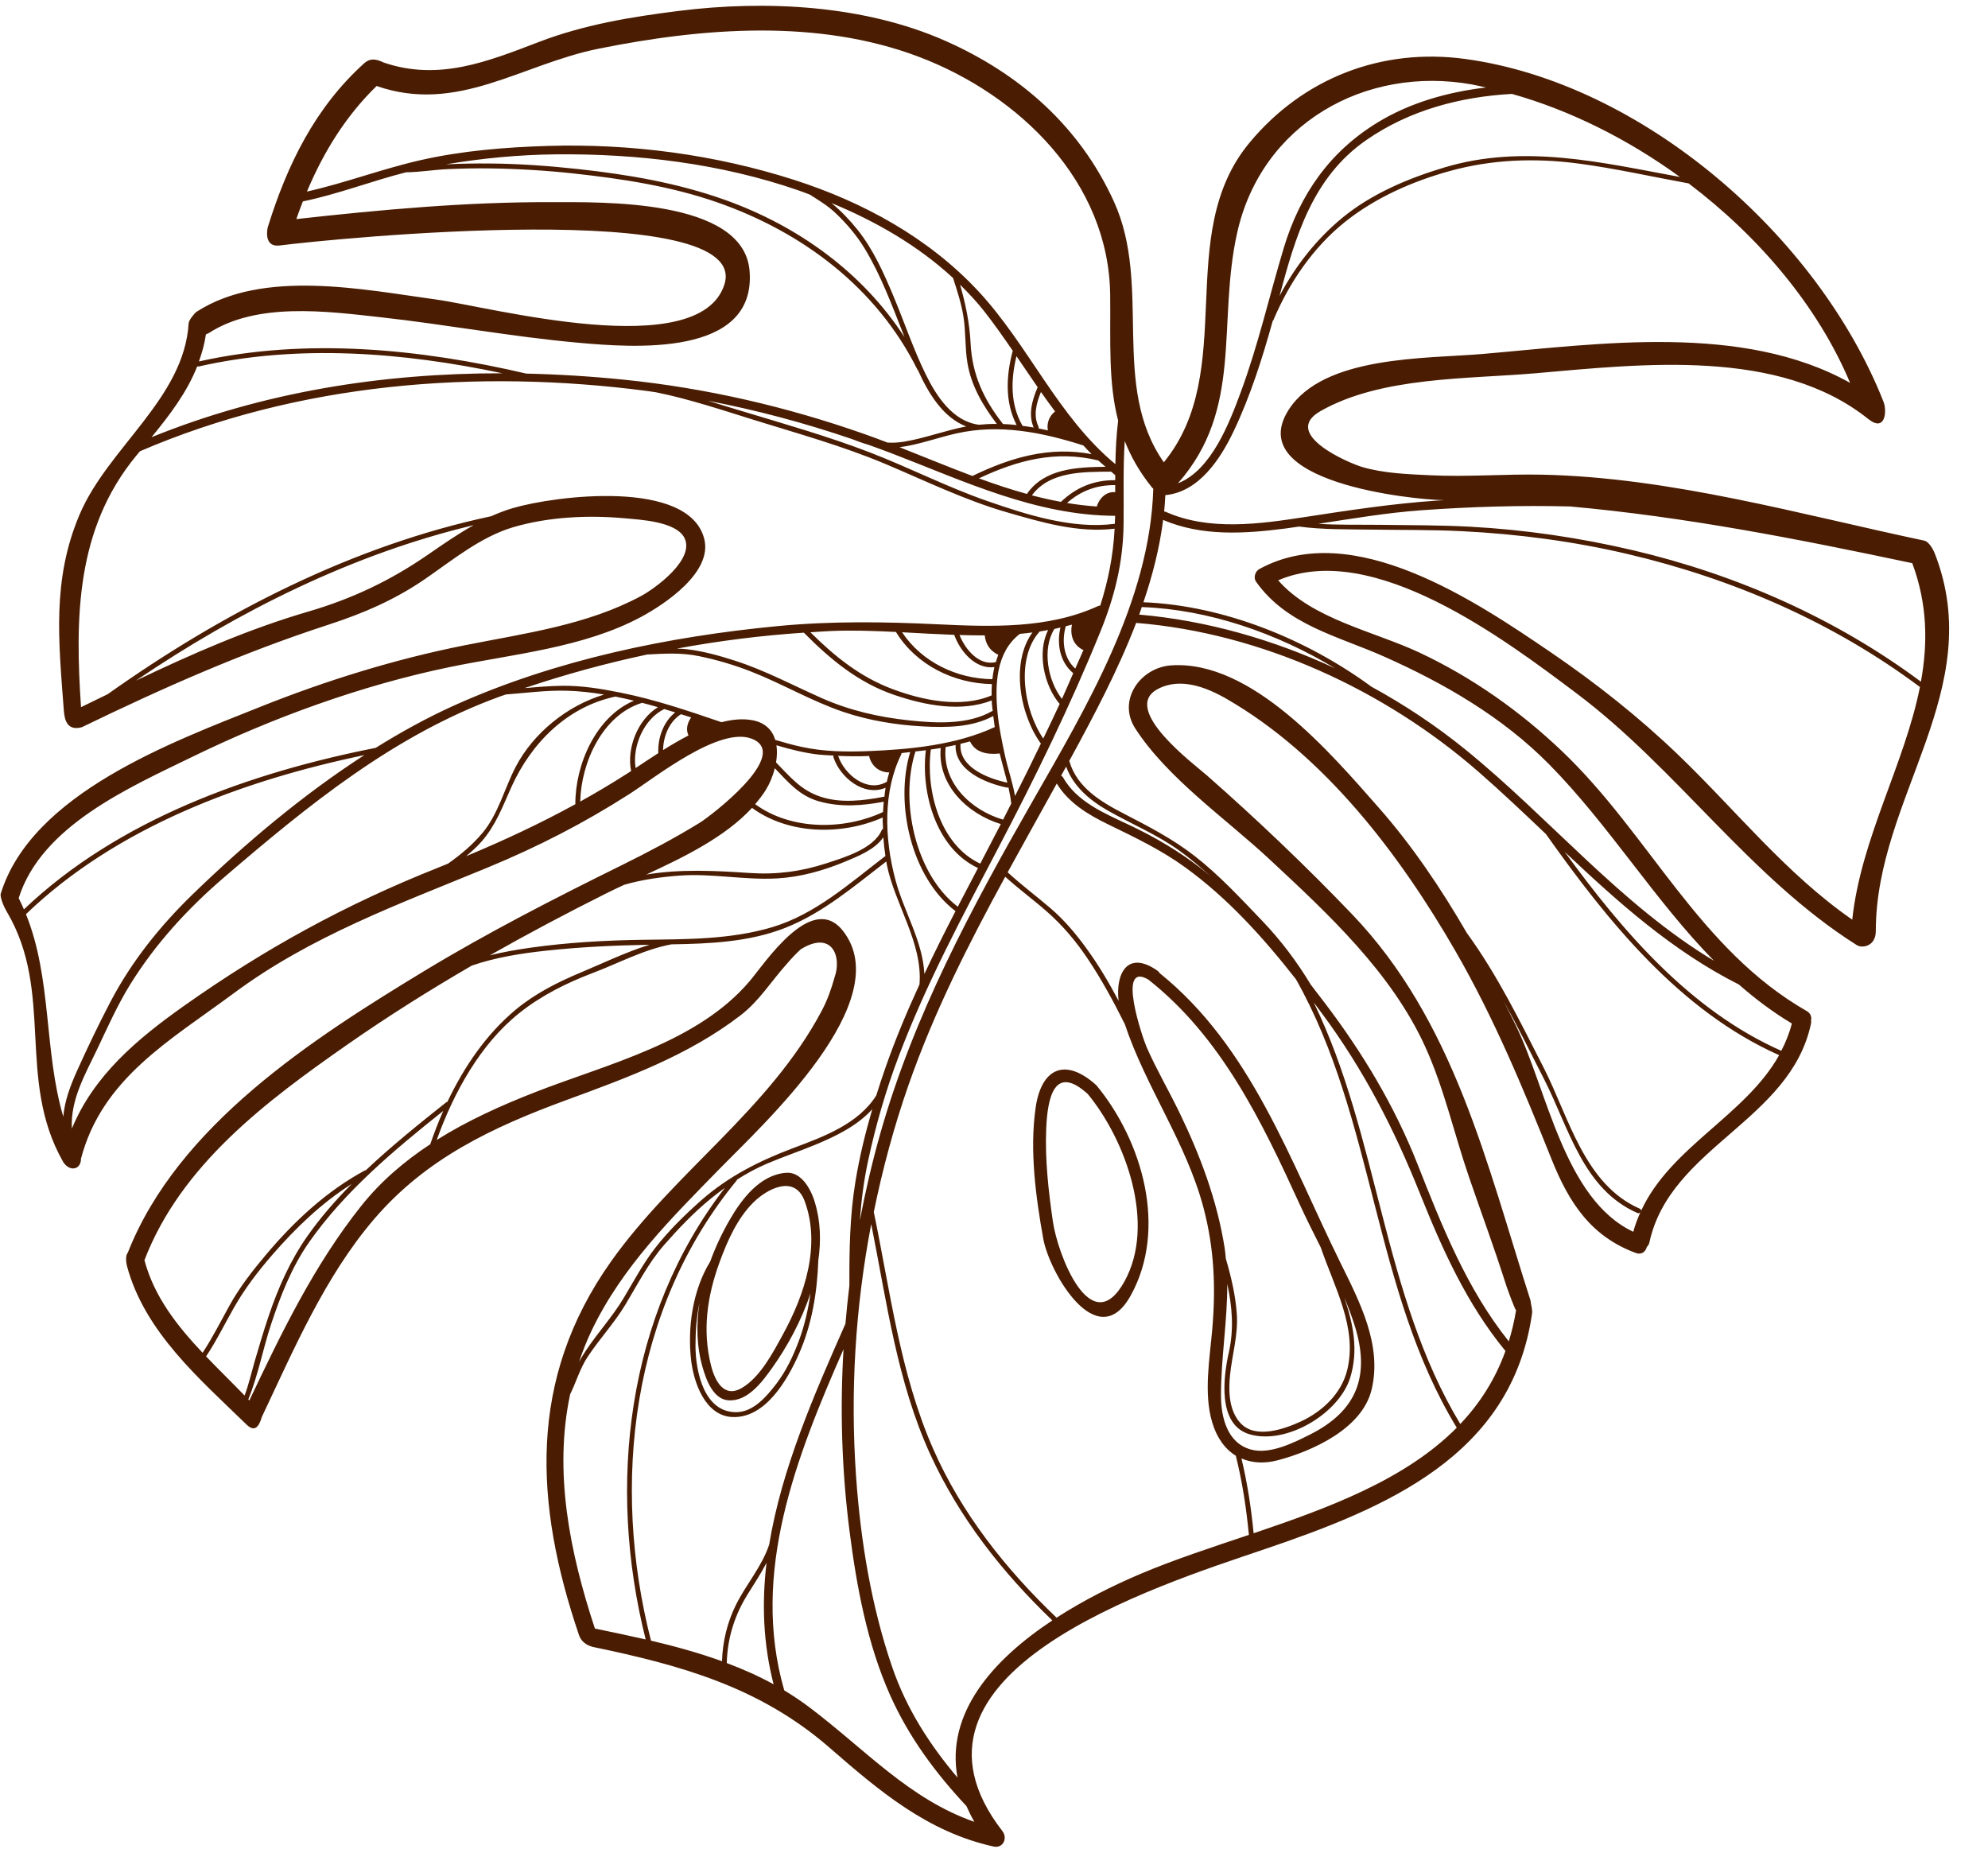 <?xml version="1.0" encoding="UTF-8" standalone="no"?><svg xmlns="http://www.w3.org/2000/svg" xmlns:xlink="http://www.w3.org/1999/xlink" fill="#000000" height="853.4" preserveAspectRatio="xMidYMid meet" version="1" viewBox="46.1 72.9 917.8 853.4" width="917.8" zoomAndPan="magnify"><g id="change1_1"><path d="M 932.93 387.59 C 893.574 358.309 847.809 338.148 800.121 326.938 C 775.422 321.137 750.203 317.426 724.855 316.047 C 711.145 315.305 697.422 315.359 683.691 315.18 C 674.297 315.055 664.387 315.332 654.727 314.707 C 670.539 312.293 686.25 309.617 702.297 308.453 C 725.148 306.809 748.066 306.113 770.91 306.695 C 824.023 311.473 875.66 321.605 928.93 332.879 C 936 351.855 936.133 369.902 932.93 387.59 Z M 901.223 497.441 C 870.652 476.27 847.547 446.969 820.848 421.32 C 802.766 403.953 782.941 388.273 762.23 374.152 C 727.676 350.602 670.598 311.941 627.492 335.594 C 625.59 336.633 624.66 339.555 625.969 341.406 C 640.141 361.473 663.773 366.5 685.117 376 C 712.891 388.352 739.852 403.977 761.348 425.793 C 789.156 454.023 809.969 488.516 837.418 516.449 C 794.059 490.375 761.625 450.512 722.461 418.777 C 709.164 408 694.629 398.297 679.25 389.898 C 649.312 367.918 610.988 352.398 573.984 350.91 C 578.211 338.48 581.453 325.805 583.086 312.914 C 601.016 320.594 620.77 319.301 639.719 316.852 C 641.77 316.586 643.805 316.27 645.848 315.977 C 656.82 317.453 668.398 317.215 679.312 317.387 C 693.238 317.594 707.18 317.426 721.098 318.117 C 746.859 319.402 772.547 322.789 797.668 328.691 C 846.164 340.09 892.512 360.148 932.477 390.051 C 925.391 425.691 905.246 459.949 901.223 497.441 Z M 848.758 527.32 C 848.793 527.336 848.82 527.336 848.859 527.348 C 856.395 533.973 864.473 540.062 873.344 545.383 C 872.195 549.914 870.488 554.059 868.469 557.98 C 826.531 539.422 795.238 502.953 768.488 466.152 C 793.082 489.387 818.227 511.914 848.758 527.32 Z M 803.715 631.906 C 803.781 631.52 803.699 631.121 803.211 630.902 C 777.48 619.66 770.48 588.715 758.777 565.809 C 748.023 544.734 737.371 522.902 723.332 503.652 C 711.434 483.129 698.113 463.332 682.711 445.84 C 660.617 420.754 624.004 377.535 586.812 380.055 C 572.523 381.023 561.82 396.176 570.199 409.152 C 585.09 432.211 612.035 450.785 631.992 469.383 C 659.164 494.684 688.488 521.781 704.109 556.164 C 712.875 575.457 717.457 596.395 724.336 616.402 C 731.137 636.176 735.203 646.691 741.586 666.605 C 741.883 667.531 745.406 677.305 746.031 677.781 C 745.199 682.82 744.059 687.578 742.66 692.105 C 723.262 667.887 711.84 638.965 700.535 610.324 C 689.941 583.473 675.23 558.938 657.789 535.988 C 655.613 533.137 653.438 530.281 651.238 527.438 C 644.832 516.801 637.348 506.863 628.734 497.883 C 618.812 487.543 609.008 476.895 597.664 468.07 C 587.484 460.148 576.449 454.453 565.062 448.566 C 554.461 443.094 543.344 436.512 539.805 424.34 C 539.785 424.273 539.734 424.273 539.711 424.219 C 539.898 423.871 540.098 423.52 540.289 423.168 C 551.113 403.289 562.258 382.289 570.633 360.449 C 628.434 365.098 685.441 391.438 728.793 429.285 C 739.363 438.516 749.59 448.219 759.809 457.93 C 788.359 498.191 821.543 539.543 867.473 559.996 C 851.898 587.852 817.301 602.312 803.715 631.906 Z M 800.145 641.531 C 768.156 626.449 760.387 575.93 745.98 546.43 C 744.137 542.645 742.234 538.84 740.305 535.035 C 746.922 547.059 753.012 559.387 759.125 571.422 C 770.477 593.746 776.953 621.895 802.07 632.867 C 802.617 633.105 803.098 632.867 803.418 632.512 C 802.145 635.387 800.992 638.348 800.145 641.531 Z M 720.273 730.258 C 684.227 670.582 682.77 597.609 652.59 535.629 C 653.84 537.301 655.109 538.961 656.348 540.637 C 675.598 566.621 689.578 593.73 701.582 623.691 C 711.918 649.531 723.312 674.938 741.129 696.559 C 736.352 709.805 729.188 720.867 720.273 730.258 Z M 624.863 780.699 C 623.73 769.074 621.973 757.52 619.238 746.16 C 624.02 748.238 629.68 748.676 636.105 746.977 C 652.191 742.707 674.875 732.395 679.277 714.574 C 684.395 693.871 673.727 673.672 664.812 655.574 C 641.562 608.383 623.715 556.133 581.43 522.082 C 581.223 521.695 580.949 521.336 580.52 521.031 C 566.484 511.203 561.059 522.57 562.527 534.918 C 558.145 526.648 553.391 518.594 547.91 511.023 C 542.93 504.141 537.543 497.688 531.074 492.152 C 524.535 486.555 517.629 481.41 511.301 475.574 C 518.77 461.926 526.406 448.332 533.988 434.602 C 539.445 443.609 548.633 449.066 557.941 453.578 C 570.121 459.492 582.18 465.254 593.195 473.238 C 612.957 487.539 629.371 505.781 644.402 524.957 C 680.863 589.48 679.91 668.332 718.637 731.969 C 694.867 755.938 659.645 768.938 624.863 780.699 Z M 668.074 705.328 C 665.398 716.25 656.562 724.539 646.562 729.137 C 638.938 732.645 625.738 737.281 618.844 729.898 C 613.418 724.098 613.203 715.094 613.977 707.617 C 614.965 698.078 617.785 689.102 617.09 679.371 C 616.465 670.668 614.473 662.258 612.035 653.941 C 611.867 652.32 611.754 650.691 611.496 649.078 C 608.035 627.066 600.211 606.262 590.52 586.293 C 585.645 576.25 579.977 566.555 575.484 556.34 C 573.703 552.297 561.363 516.363 576.242 525.094 C 609.961 551.664 628.66 590.637 646.121 628.84 C 649.156 635.48 652.527 642.125 655.879 648.812 C 662.125 667.133 672.848 685.805 668.074 705.328 Z M 622.973 735.004 C 640.008 740.027 664.371 725.426 669.473 708.789 C 673.363 696.098 670.797 683.895 666.719 671.895 C 668.484 676.129 670.121 680.391 671.477 684.703 C 678.758 707.766 672.848 724.121 650.789 735.18 C 643.297 738.934 632.402 744.426 623.66 742.059 C 612.707 739.102 609.809 727.289 609.797 717.148 C 609.773 700.086 612.766 682.746 612.695 665.59 C 614.949 675.965 615.824 686.516 613.43 697.125 C 610.879 708.457 607.992 730.574 622.973 735.004 Z M 572.445 799.531 C 559.758 804.918 546.285 811.672 533.883 819.676 C 510.379 797.23 489.949 771.496 476.832 741.566 C 461.66 706.949 457.137 669.137 449.504 632.406 C 453.57 612.527 458.848 592.867 465.59 573.621 C 477.441 539.777 493.316 508.539 510.176 477.633 C 516.387 483.273 523.176 488.211 529.469 493.754 C 536.684 500.102 542.793 507.332 548.145 515.316 C 554.652 525.004 560.188 535.242 565.391 545.664 C 575.121 574.883 593.785 600.379 601.742 630.52 C 606.672 649.188 607.414 667.105 605.789 686.234 C 604.621 700 601.699 715.953 605.734 729.504 C 607.828 736.555 611.598 741.809 616.633 744.902 C 619.637 756.898 621.496 769.129 622.672 781.438 C 605.246 787.309 588.004 792.93 572.445 799.531 Z M 488.137 893.473 C 475.332 878.355 464.641 861.785 458.074 842.691 C 448.344 814.422 443.418 784.219 441.32 754.453 C 438.582 715.391 440.988 676.258 448.32 637.98 C 455.492 673.871 460.246 710.797 475.594 744.312 C 488.996 773.586 508.797 798.781 531.926 820.938 C 504.324 839.199 482.688 863.773 488.137 893.473 Z M 495.926 913.91 C 465.75 903.406 445.223 880.168 419.609 860.914 C 415.895 858.125 412.07 855.574 408.164 853.23 C 392.52 799.008 413.703 745.48 435.531 695.734 C 433.848 723.656 434.719 751.758 438.32 779.867 C 441.598 805.402 446.5 831.859 457.066 855.508 C 465.723 874.863 477.98 891.348 492.281 906.648 C 493.34 909.039 494.512 911.457 495.926 913.91 Z M 381.633 840.609 C 381.898 829.121 385.262 818.461 391.348 808.742 C 394.324 803.969 397.426 799.289 399.988 794.332 C 397.777 812.852 398.395 831.586 403.25 850.418 C 396.281 846.602 389.043 843.395 381.633 840.609 Z M 346.641 830.273 C 328.078 757.805 337.602 676.809 386.234 617.809 C 386.332 617.699 386.297 617.57 386.344 617.449 C 390.738 614.652 395.32 612.156 400.137 610.098 C 407.504 606.941 415.121 604.414 422.523 601.34 C 432.051 597.387 441.879 592.609 448.801 584.945 C 445.625 595.836 442.918 606.863 441.074 618.059 C 438.398 634.219 438.184 650.023 438.242 666.305 C 437.512 672.188 436.926 678.086 436.418 683.984 C 436.41 684 436.395 684.012 436.391 684.027 C 422.004 716.598 406.961 750.859 401.199 785.965 C 397.805 796.109 390.688 804.117 385.945 813.582 C 381.848 821.758 379.738 830.656 379.414 839.777 C 368.766 835.914 357.766 832.895 346.641 830.273 Z M 320.75 824.691 C 309.086 789.387 301.695 752.426 309.309 716.555 C 312.109 710.898 313.863 704.637 317.355 699.32 C 322.82 691.008 329.676 683.723 334.816 675.184 C 340.504 665.758 345.441 655.895 352.742 647.566 C 359.383 639.996 366.383 632.648 374.199 626.273 C 376.336 624.527 378.527 622.859 380.766 621.246 C 335.305 680.086 326.309 758.715 344.188 829.715 C 336.398 827.926 328.559 826.297 320.75 824.691 Z M 319.207 687.191 C 333.352 657.605 356.113 635.18 378.742 612.027 C 398.562 591.742 460.777 534.789 435.191 502.523 C 420.824 484.402 399.215 517.566 392.152 525.875 C 368.07 554.219 326.723 563.996 293.48 576.961 C 277.551 583.168 261.969 590.184 247.719 599.145 C 255.559 577.297 267.75 555.059 285.703 540.672 C 295.891 532.512 307.594 526.684 319.75 522.066 C 331.777 517.508 343.316 511.215 356.059 508.836 C 373.742 508.562 392.066 507.762 408.629 501.227 C 426.129 494.324 440.508 481.898 455.277 470.578 C 455.359 471.043 455.41 471.531 455.504 471.992 C 459.191 490.332 472.188 508.234 470.594 527.359 C 464.84 539.859 459.508 552.551 454.965 565.547 C 453.461 569.859 452.02 574.203 450.652 578.566 C 442.422 591.785 426.145 597.688 412.207 602.93 C 396.582 608.816 382.328 615.965 369.703 627.125 C 362.195 633.77 354.812 641.008 348.637 648.926 C 342.918 656.258 338.664 664.418 333.883 672.355 C 328.699 680.957 321.906 688.277 316.41 696.633 C 315.359 698.23 314.375 699.867 313.441 701.531 C 315.074 696.727 316.941 691.941 319.207 687.191 Z M 212.816 629.648 C 191.113 656.938 176.074 688.078 161.219 719.406 C 161.055 719.234 160.895 719.066 160.73 718.895 C 165.25 707.895 167.477 695.617 171.211 684.336 C 175.59 671.105 180.77 657.828 188.805 646.34 C 205.352 622.707 228.281 603.637 250.73 585.734 C 248.477 590.812 246.531 595.965 244.73 601.117 C 232.871 608.922 221.984 618.129 212.816 629.648 Z M 159.027 717.133 C 153.223 711.121 147.109 705.188 141.238 699.059 C 146 691.906 149.77 684.207 154.004 676.73 C 159.012 667.879 165.105 659.914 171.762 652.238 C 182.598 639.746 194.566 628.262 208.504 619.414 C 200.98 627.016 193.957 635.039 187.895 643.695 C 180.09 654.855 174.551 667.355 170.203 680.219 C 167.832 687.219 165.719 694.305 163.656 701.402 C 162.164 706.57 160.93 712.039 159.027 717.133 Z M 112.789 654.633 C 129.645 610.703 169.004 581.262 206.352 555.188 C 225.023 542.156 244.273 530.047 263.945 518.629 C 274.973 514.84 286.797 512.996 298.203 511.762 C 314.109 510.035 330.02 509.312 346.008 509.016 C 335.109 512.363 324.473 517.559 314.18 521.859 C 303.5 526.316 293.039 531.617 284.102 539.066 C 270.59 550.328 260.324 565.414 252.629 581.586 C 252.457 581.621 252.293 581.605 252.141 581.727 C 239.648 591.648 226.82 601.957 214.949 613.156 C 214.816 613.18 214.707 613.121 214.578 613.191 C 196.809 622.773 181.848 636.73 168.91 652.102 C 162.66 659.531 156.758 667.062 152.043 675.582 C 147.988 682.898 144.234 690.398 139.629 697.387 C 127.797 684.852 117.234 671.387 112.789 654.633 Z M 325.812 485.395 C 328.488 484.055 331.332 482.715 334.262 481.348 C 342.605 478.93 351.43 477.715 359.836 477.105 C 374.918 476.012 389.824 479.246 404.867 478.398 C 415.68 477.789 426.238 474.816 436.219 470.672 C 442.105 468.223 450.07 465.109 453.898 459.426 C 454.105 462.332 454.449 465.199 454.867 468.047 C 438.637 480.441 422.57 494.969 402.598 500.91 C 383.324 506.637 363.195 506.465 343.273 506.73 C 325.863 506.973 308.316 507.949 291.055 510.383 C 284.797 511.266 278.461 512.363 272.258 513.895 C 289.836 503.926 307.715 494.453 325.812 485.395 Z M 393.285 445.84 C 410.234 458.246 434.77 458.598 453.609 450.289 C 453.566 452.039 453.727 453.777 453.777 455.523 C 453.539 455.594 453.32 455.758 453.188 456.07 C 449.504 464.711 435.832 468.723 427.758 471.383 C 416.07 475.215 404.586 476.734 392.258 475.902 C 376.629 474.852 360.156 473.977 344.453 476.629 C 361.926 468.551 380.957 459.238 393.285 445.84 Z M 399.637 437.582 C 401.398 434.754 402.887 431.223 403.812 427.547 C 409.977 433.938 415.117 440.27 424.262 442.844 C 434.145 445.633 444.133 444.863 454.094 443.008 C 453.922 444.578 453.867 446.168 453.777 447.746 C 435.723 456.215 411.25 456.227 394.738 444.125 C 396.527 442.039 398.199 439.875 399.637 437.582 Z M 393.449 405.371 C 388.973 404.539 384.152 405.008 379.219 406.293 C 363.855 401.051 348.438 395.805 332.52 392.629 C 323.68 390.859 314.598 389.34 305.555 389.477 C 299.781 389.566 294.023 390.051 288.277 390.543 C 306.82 384.301 325.734 379.121 344.898 375.043 C 352.926 374.621 360.57 374.094 368.824 375.801 C 376.938 377.477 384.984 379.836 392.711 382.855 C 407.195 388.508 420.707 396.551 435.457 401.543 C 447.27 405.539 459.938 407.598 472.387 408.246 C 483.133 408.805 494.965 408.711 504.656 403.43 C 504.855 405.152 505.113 406.871 505.359 408.598 C 505.305 408.613 505.258 408.574 505.191 408.605 C 487.488 416.812 466.391 418.859 447.078 419.633 C 436.859 420.043 426.434 419.895 416.398 417.73 C 412.23 416.832 408.109 415.691 404.02 414.461 C 402.66 409.992 399.441 406.484 393.449 405.371 Z M 363.961 412.402 C 359.938 414.48 355.992 416.805 352.23 419.16 C 352.332 412.785 355.02 406.09 360.48 402.602 C 362.059 403.102 363.629 403.574 365.199 404.082 C 363.422 406.559 362.621 409.637 363.961 412.402 Z M 339.547 427.461 C 337.91 417.273 343.457 404.742 352.75 400.227 C 354.438 400.738 356.137 401.238 357.816 401.766 C 352.324 406.16 349.711 413.621 350.02 420.566 C 346.262 422.98 342.734 425.348 339.547 427.461 Z M 335.832 429.895 C 328.578 434.535 321.312 438.852 313.984 442.926 C 314.367 424.801 324.301 403.031 342.391 397.395 C 342.434 397.375 342.438 397.34 342.477 397.324 C 344.941 397.977 347.414 398.629 349.855 399.352 C 340.527 405.094 335.312 418.27 337.465 428.824 C 336.914 429.184 336.352 429.559 335.832 429.895 Z M 261.293 468.156 C 263.789 466.066 266.195 463.879 268.352 461.461 C 274.938 453.996 278.137 445.258 282.152 436.301 C 291.238 416.07 307.828 399.188 330.219 394.465 C 333.086 395.043 335.938 395.664 338.77 396.355 C 321.211 403.809 311.645 425.801 311.719 444.148 C 295.41 453.098 278.762 460.859 261.293 468.156 Z M 248.113 473.539 C 205.742 490.383 168.508 510.773 131.285 537.07 C 109.113 552.727 89.418 569.438 79.277 593.898 C 78.574 580.547 85.379 568.945 91.027 557.109 C 95.816 547.062 100.285 536.934 106.152 527.449 C 117.852 508.562 132.762 492.316 149.602 477.875 C 188.684 444.371 228.105 412.148 277.078 394.367 C 277.93 394.059 278.805 393.789 279.664 393.488 C 288.973 392.773 298.297 391.516 307.637 391.754 C 313.457 391.906 319.254 392.566 325.004 393.531 C 307.988 398.594 292.32 411.32 284.211 426.84 C 279.035 436.73 276.18 448.578 268.973 457.254 C 264.336 462.832 258.824 467.434 252.945 471.57 C 251.332 472.227 249.742 472.891 248.113 473.539 Z M 75.316 588.375 C 66.34 558.027 70.117 524.676 58.082 494.914 C 99.949 454.684 157.98 433.227 214.32 421.473 C 185.715 439.938 159.051 462.504 135.27 485.523 C 120.07 500.238 106.812 516.734 96.992 535.547 C 91.598 545.879 86.477 556.535 81.691 567.164 C 78.559 574.129 75.957 581.035 75.316 588.375 Z M 54.73 487.504 C 65.168 454.164 105.848 436.426 134.867 422.285 C 171.941 404.219 212.785 389.352 253.27 380.934 C 282.574 374.84 315.484 372.039 342.23 357.598 C 353.027 351.77 375.117 337.133 371.238 321.711 C 364.215 293.82 302.246 301.75 282.895 307.449 C 279.449 308.461 276.129 309.742 272.891 311.199 C 208.98 324.785 148.941 355.66 95.805 393.367 C 91.707 395.352 87.613 397.352 83.504 399.348 C 80.746 358.125 81.129 317.055 108.965 283.312 C 109.547 282.613 110.125 281.918 110.707 281.215 C 183.902 249.672 266.152 243.129 344.695 253.367 C 346.09 253.551 347.473 253.785 348.863 253.973 C 364.293 257.078 379.586 262.223 394.289 266.789 C 414.512 273.066 435.129 278.785 454.672 287.004 C 473.227 294.816 491.332 303.703 510.727 309.324 C 526.855 313.992 543.738 319.016 560.684 316.961 C 560.023 329.523 557.703 341.004 554.043 352.484 C 553.723 352.469 553.398 352.508 553.062 352.664 C 530.035 363.266 503.602 362.262 478.848 361.086 C 454.176 359.91 429.922 359.559 405.285 361.91 C 354.605 366.75 302.578 377.516 255.945 398.484 C 243.504 404.082 231.367 410.77 219.52 418.137 C 161.312 429.637 100.676 451.234 57.137 492.703 C 56.379 490.961 55.605 489.219 54.73 487.504 Z M 243.801 328.867 C 226.426 340.879 208.758 349.281 188.426 355.227 C 160.625 363.355 134.66 374.797 108.816 387.109 C 156.332 354.941 208.984 328.613 264.762 315.332 C 257.516 319.383 250.625 324.152 243.801 328.867 Z M 137.16 242.004 C 137.348 242.062 137.516 242.156 137.742 242.105 C 183.496 231.676 232.188 235.496 278.039 245.223 C 222.703 245.129 167.656 253.809 116.051 274.73 C 124.527 264.414 132.406 254.012 137.16 242.004 Z M 141.172 227.215 C 141.664 227.066 142.16 226.863 142.672 226.543 C 164.789 212.375 196.539 216.543 221.316 219.289 C 251.969 222.676 282.375 228.363 313.09 231.117 C 337.734 233.332 395.461 238.039 392.152 197.883 C 389.383 164.273 322.617 166.297 300.895 166.219 C 261.395 166.082 222.133 169.68 182.914 174.031 C 183.859 171.285 184.863 168.566 185.918 165.875 C 202.109 162.547 217.574 156.484 233.559 152.438 C 239.965 152.371 246.473 151.246 252.891 150.973 C 259.312 150.695 265.746 150.551 272.168 150.641 C 285.105 150.816 298.039 151.582 310.891 152.977 C 333.32 155.418 355.867 158.863 377.242 166.316 C 416.68 180.07 450.879 205.75 469.715 243.652 C 469.758 243.738 469.844 243.73 469.891 243.801 C 474.898 254.871 481.637 265.703 492.191 269.762 C 482.551 271.582 473.316 275.137 463.641 276.766 C 460.898 277.23 458.32 277.344 455.836 277.203 C 452.223 275.82 448.602 274.469 444.973 273.195 C 409.145 260.602 371.992 252.039 334.207 248.18 C 319.199 246.648 304.133 245.699 289.074 245.363 C 240.082 233.934 187.352 228.68 137.941 239.758 C 139.367 235.762 140.543 231.633 141.172 227.215 Z M 219.969 112.602 C 257.445 125.617 286.688 102.547 322.695 95.328 C 370.645 85.711 423.773 81.43 470.531 99.211 C 516.629 116.75 558.094 156.766 558.641 209.191 C 558.867 230.344 557.676 249.164 562.312 267.078 C 561.496 273.77 561.156 280.461 561.035 287.168 C 534.246 264.949 520.969 232.113 497.473 207 C 474.574 182.531 444.465 166.121 412.758 155.949 C 376.184 144.223 337.266 139.09 298.875 140.266 C 279.414 140.859 259.602 142.473 240.566 146.762 C 222.742 150.773 205.625 157.332 187.809 161.332 C 195.422 143.199 205.66 126.512 219.969 112.602 Z M 560.91 311.016 C 560.91 311.156 560.91 311.305 560.91 311.453 C 560.895 312.551 560.816 313.613 560.777 314.703 C 541.301 317.281 520.078 310.504 501.875 304.18 C 483.41 297.77 466.016 288.82 447.805 281.793 C 428.539 274.355 408.406 268.664 388.641 262.68 C 383.438 261.105 378.172 259.477 372.859 257.895 C 395.41 262.207 417.574 268.137 439.32 275.547 C 441.863 276.535 444.398 277.473 446.973 278.207 C 450.535 279.488 454.105 280.773 457.645 282.133 C 491.18 295.004 524.266 310.867 560.91 311.016 Z M 520.188 300.922 C 512.727 298.855 505.359 296.402 498.047 293.723 C 515.855 285.34 533.469 280.684 553.121 285.449 C 554.215 286.465 555.383 287.414 556.516 288.395 C 543.203 288.523 528.234 289.215 520.188 300.922 Z M 560.953 296.836 C 560.953 297.93 560.953 299.02 560.953 300.113 C 556.875 299.68 553.598 302.875 552.438 306.715 C 547.809 306.391 543.23 305.848 538.699 305.094 C 545.078 299.492 552.301 296.77 560.953 296.836 Z M 535.898 304.574 C 531.395 303.734 526.926 302.738 522.496 301.562 C 530.703 290.418 546.238 290.715 559.102 290.633 C 559.648 291.078 560.129 291.578 560.688 292.016 C 560.777 292.082 560.879 292.102 560.973 292.156 C 560.965 292.957 560.965 293.766 560.965 294.562 C 551.18 294.488 542.98 297.836 535.898 304.574 Z M 546.258 278.539 C 547.516 279.895 548.762 281.242 550.074 282.547 C 530.617 278.887 512.91 283.961 495.039 292.625 C 483.77 288.41 472.617 283.754 461.422 279.359 C 470.34 278.176 478.859 274.965 487.613 272.988 C 507.449 268.5 527.23 272.449 546.258 278.539 Z M 515.449 269.109 C 513.328 268.875 511.215 268.73 509.086 268.637 C 509.062 268.59 509.086 268.535 509.043 268.488 C 500.234 257.223 494.934 245.891 494.199 231.441 C 493.719 221.93 491.891 213.223 489.332 204.312 C 493.34 208.258 497.188 212.367 500.676 216.832 C 505.223 222.652 509.473 228.711 513.656 234.824 C 510.609 246.23 509.938 258.461 515.449 269.109 Z M 523.312 270.25 C 521.605 269.941 519.902 269.727 518.195 269.496 C 512.43 259.598 512.754 248.141 515.371 237.324 C 518.621 242.105 521.867 246.895 525.152 251.645 C 522.641 257.582 520.691 264.113 523.312 270.25 Z M 529.879 271.582 C 528.445 271.254 527.012 270.945 525.57 270.66 C 525.66 270.395 525.672 270.098 525.52 269.785 C 523.039 264.676 524.598 258.961 526.672 253.848 C 528.801 256.887 530.977 259.879 533.195 262.84 C 530.555 264.859 529.203 268.258 529.879 271.582 Z M 463.688 228.531 C 444.352 198.711 414.613 177.27 380.965 165.23 C 359.055 157.395 336.105 153.453 313.035 150.945 C 299.465 149.469 285.828 148.48 272.168 148.375 C 265.426 148.324 258.676 148.422 251.934 148.766 C 268.66 145.957 285.598 144.332 302.562 144.156 C 340.383 143.77 378.773 148.359 414.645 160.758 C 416.422 161.367 418.191 162.082 419.969 162.73 C 424.121 165.383 428.301 167.859 431.996 171.395 C 437.09 176.273 441.688 181.648 445.34 187.691 C 452.801 200.02 457.816 213.641 463.086 227.004 C 463.285 227.492 463.484 228.02 463.688 228.531 Z M 458.605 209.672 C 454.109 198.965 449.297 188.078 441.984 178.949 C 438.395 174.461 434.418 170.297 429.988 166.633 C 450.395 175.066 469.938 186.281 486.105 201.246 C 487.992 207.086 489.918 212.98 490.887 219.031 C 492.012 226.07 491.562 233.242 492.703 240.27 C 494.434 250.941 499.852 260.105 506.297 268.586 C 503.527 268.559 500.77 268.711 498.012 268.973 C 485.926 267.41 478.367 255.699 473.426 245.609 C 467.73 233.969 463.609 221.613 458.605 209.672 Z M 552.379 357.191 C 552.422 357.172 552.465 357.152 552.508 357.137 C 552.488 357.215 552.453 357.285 552.43 357.359 C 552.41 357.309 552.402 357.242 552.379 357.191 Z M 511.02 436.484 C 511.27 436.535 511.465 436.43 511.664 436.352 C 512.23 438.824 512.68 441.324 512.961 443.855 C 511.707 446.332 510.473 448.812 509.199 451.273 C 494.355 446.926 480.961 434.23 482.688 417.746 C 484.227 417.445 485.754 417.172 487.273 416.816 C 486.781 428.652 501.383 434.535 511.02 436.484 Z M 507.625 420.73 C 508.703 425.23 510.047 429.699 511.168 434.199 C 502.363 432.348 488.652 427.152 489.543 416.258 C 491 415.887 492.48 415.586 493.93 415.156 C 496.449 420.516 502.25 421.328 507.625 420.73 Z M 526.645 416.16 C 522.746 424.27 518.762 432.328 514.711 440.359 C 513.555 433.918 511.379 427.723 509.98 421.285 C 508.609 414.934 507.285 408.527 506.648 402.055 C 505.395 389.203 505.844 374.023 516.934 365.516 C 518.883 365.344 520.816 365.105 522.75 364.863 C 512.598 378.746 516.918 402.828 526.645 416.16 Z M 535.312 397.859 C 532.852 403.215 530.289 408.52 527.742 413.836 C 518.66 400.539 514.992 376.684 526.09 364.422 C 527.402 364.227 528.707 363.98 530.004 363.746 C 524.754 374.059 528.105 389.41 535.312 397.859 Z M 545.938 372.836 C 546.066 372.898 546.188 372.883 546.316 372.898 C 545.086 375.797 543.777 378.652 542.52 381.527 C 537.121 376.734 536.199 368.711 538.148 361.98 C 539.094 361.738 540.027 361.516 540.965 361.254 C 540.098 365.945 541.387 370.488 545.938 372.836 Z M 541.582 383.668 C 539.84 387.621 538.156 391.605 536.367 395.531 C 529.812 387.156 527.105 372.387 532.887 363.242 C 533.82 363.047 534.746 362.785 535.68 362.57 C 533.863 370.152 535.445 378.59 541.582 383.668 Z M 489.074 366.039 C 492.965 366.16 496.852 366.23 500.727 366.211 C 501.156 370.305 503.09 373.258 506.961 375.199 C 506.512 376.281 506.211 377.434 505.871 378.566 C 505.852 378.57 505.844 378.547 505.82 378.555 C 498.141 380.367 491.77 372.797 489.074 366.039 Z M 504.246 386.438 C 487.848 386.25 471.684 378.535 462.559 364.77 C 470.555 365.191 478.609 365.676 486.641 365.969 C 489.41 373.668 496.492 381.988 505.176 380.852 C 504.742 382.68 504.465 384.547 504.246 386.438 Z M 420.242 364.777 C 423.469 364.578 426.691 364.316 429.926 364.188 C 439.648 363.781 449.637 364.125 459.738 364.633 C 469.023 379.836 486.402 388.426 504.02 388.695 C 503.902 390.434 503.867 392.184 503.895 393.926 C 489.695 399.91 472.148 396.219 458.254 391.039 C 443.195 385.43 431.449 375.895 420.242 364.777 Z M 459.18 393.773 C 473.195 398.512 489.711 401.773 503.973 396.242 C 503.996 396.754 503.996 397.266 504.023 397.781 C 504.105 398.898 504.293 400.012 504.402 401.137 C 504.309 401.16 504.23 401.109 504.133 401.164 C 492.98 407.555 478.301 406.77 465.949 405.461 C 451.898 403.969 438.488 400.926 425.516 395.188 C 412.234 389.301 399.426 382.414 385.551 377.938 C 378.191 375.57 370.664 373.449 362.957 372.574 C 361.477 372.398 360.023 372.363 358.574 372.316 C 377.969 368.734 397.551 366.27 417.207 364.957 C 429.484 377.328 442.398 388.098 459.18 393.773 Z M 508.141 453.316 C 505 459.418 501.84 465.512 498.652 471.59 C 480.031 462.887 473.41 437.832 475.84 418.891 C 477.355 418.652 478.883 418.488 480.395 418.211 C 478.875 435.285 492.727 448.609 508.141 453.316 Z M 468.719 419.797 C 470.328 419.586 471.934 419.465 473.535 419.234 C 471.141 438.883 478.336 464.695 497.609 473.598 C 497.457 473.891 497.316 474.176 497.164 474.461 C 494.191 480.113 491.23 485.781 488.285 491.469 C 468.59 476.457 461.43 442.645 468.723 419.863 C 468.734 419.836 468.711 419.828 468.719 419.797 Z M 455.758 448.949 C 455.762 448.934 455.758 448.906 455.758 448.887 C 456.055 439.203 457.961 429.66 462.223 421.082 C 462.316 420.895 462.262 420.73 462.258 420.555 C 463.609 420.387 464.957 420.25 466.309 420.074 C 459.09 443.93 466.848 478.098 487.234 493.5 C 482.285 503.09 477.449 512.746 472.855 522.508 C 472.125 507.492 463.531 493.957 459.594 479.438 C 456.973 469.797 455.445 459.301 455.758 448.949 Z M 433.055 421.855 C 433.043 421.844 433.027 421.844 433.027 421.832 C 437.836 422.043 442.645 422.105 447.453 421.887 C 447.441 422.008 447.359 422.094 447.398 422.227 C 448.574 426.664 452.164 429.516 456.648 429.465 C 456.199 430.93 455.836 432.414 455.492 433.91 C 455.402 433.934 455.332 433.883 455.242 433.934 C 446.234 438.957 435.859 430.328 433.055 421.855 Z M 404.559 416.938 C 411.012 418.855 417.527 420.523 424.242 421.254 C 426.469 421.492 428.711 421.562 430.941 421.691 C 430.832 421.91 430.77 422.156 430.875 422.461 C 433.996 431.914 444.953 440.781 454.945 436.562 C 454.688 437.918 454.594 439.309 454.402 440.68 C 454.371 440.691 454.363 440.664 454.336 440.672 C 444.809 442.504 434.281 443.824 424.863 440.664 C 415.59 437.543 410.852 431.426 404.379 424.867 C 404.832 422.16 404.938 419.457 404.559 416.938 Z M 538.297 426.793 C 541.629 435.902 549.098 442.254 557.434 447.016 C 568.367 453.27 580.004 458.023 590.312 465.391 C 595.461 469.066 600.242 473.137 604.895 477.355 C 603.484 476.184 602.113 474.984 600.66 473.855 C 590.395 465.836 579.129 459.238 567.355 453.691 C 556.105 448.391 543.293 443.105 536.879 431.789 C 536.641 431.367 536.32 431.141 535.98 430.996 C 536.746 429.59 537.52 428.191 538.297 426.793 Z M 573.43 353.152 C 604.016 354.258 635.617 365.184 662.492 381.438 C 633.836 368.082 602.922 359.293 572.039 356.621 C 572.477 355.441 572.836 354.25 573.254 353.066 C 573.324 353.082 573.352 353.148 573.43 353.152 Z M 565.363 276.496 C 568.199 283.711 572.203 290.832 577.93 297.922 C 578.113 298.16 578.328 298.301 578.539 298.488 C 577.055 350.234 547.57 399.438 522.633 443.07 C 494.586 492.156 468.059 541.355 452.527 596.09 C 448.75 609.383 445.66 622.789 443.074 636.25 C 443.742 627.141 444.875 618.059 446.848 608.871 C 450.387 592.371 455.09 576.137 461.07 560.348 C 473.656 527.125 490.43 495.84 506.918 464.438 C 524.051 431.785 540.227 398.684 554.109 364.496 C 560.73 348.203 564.605 332.574 564.824 314.93 C 564.996 302.066 564.512 289.25 565.363 276.496 Z M 584.105 301.465 C 599.492 300.043 609.496 284.922 615.68 271.879 C 623.348 255.742 628.91 238.258 633.68 221.031 C 633.762 220.941 633.867 220.934 633.926 220.801 C 641.262 203.426 652.305 187.082 667.164 175.254 C 681.148 164.125 698.094 156.664 715.234 151.898 C 734.82 146.457 754.824 145.75 774.918 148.41 C 791.984 150.672 808.77 154.492 825.691 157.566 C 858.254 182.191 885.422 214.324 900.234 249.645 C 850.582 221.855 784.223 231.68 730.723 236.289 C 704.547 238.543 657.043 236.91 640.996 262.133 C 619.746 295.531 698.262 303.629 712.891 303.793 C 711.867 303.863 710.828 303.895 709.805 303.965 C 689.016 305.375 668.895 308.453 648.316 311.613 C 627.449 314.824 604.305 318.062 584.352 309.207 C 584.082 309.086 583.809 309.039 583.559 309.031 C 583.809 306.516 583.973 303.992 584.105 301.465 Z M 617.285 180.258 C 628.527 130.133 676.316 103.02 725.77 111.906 C 727.883 112.285 730.012 112.836 732.125 113.289 C 714.523 115.383 697.172 120.227 682.105 129.426 C 659.93 142.973 646.215 162.672 638.77 187.383 C 632.094 209.551 626.984 232.148 618.934 253.895 C 613.762 267.848 605.414 289.969 589.926 296 C 620.332 261.527 607.926 221.949 617.285 180.258 Z M 821.664 154.594 C 785.398 147.906 749.555 139.215 712.926 150.203 C 696.168 155.238 679.152 162.383 665.559 173.645 C 653.594 183.586 644.02 195.875 636.809 209.543 C 644.172 182.141 651.984 154.859 676.789 137.629 C 696.762 123.746 720.18 117.59 744.109 116.25 C 770.953 123.797 797.645 137.129 821.664 154.594 Z M 939.293 328.309 C 939.086 327.793 937.094 323.031 934.398 322.457 C 876.766 310.238 817.395 293.293 758.109 292.023 C 740.84 291.66 723.555 293.141 706.281 292.289 C 695.883 291.781 685.066 291.426 675 288.492 C 669.004 286.746 637.168 273.223 655.758 262.66 C 683.863 246.691 723.598 247.945 755.133 245.195 C 804.418 240.914 867.562 233.504 908.562 266.281 C 916.617 272.727 917.301 262.508 915.68 258.402 C 885.258 181.406 804.148 111.266 722.609 100.125 C 683.969 94.855 647.719 108.918 622.922 138.824 C 587.57 181.449 618.062 243.898 583.406 286.312 C 558.59 250.945 578.133 204.965 560.379 165.977 C 544.59 131.309 517.082 107.055 482.523 91.754 C 445.004 75.145 399.5 72.895 359.32 77.957 C 337.316 80.723 315.809 84.273 295 92.227 C 271.141 101.355 248.617 110.449 223.203 101.754 C 219.629 100.016 216.895 99.707 214.199 102.137 C 191.586 122.562 178.734 148.844 169.773 177.629 C 169.375 178.902 167.91 187.168 175.234 186.219 C 199.027 183.145 393.93 163.66 380.477 204.41 C 368.551 240.543 272.574 214.617 247.473 211.172 C 213.719 206.547 167.805 196.988 136.945 216.754 C 136 217.355 133.281 220.645 133.191 222.117 C 131.117 256.742 96.078 279.461 82.922 310.246 C 69.988 340.488 73.195 369.035 75.566 400.902 C 75.93 405.84 77.453 410.348 83.895 408.598 C 121.477 390.387 157.957 374.234 197.688 361.297 C 213.891 356.023 228.547 349.723 242.625 339.988 C 255.137 331.34 268.238 320.629 283.047 316.27 C 299.258 311.488 317.723 310.609 334.508 312.156 C 341.395 312.797 358.379 313.57 362.129 321.309 C 366.902 331.141 348.812 344.387 342.09 348.02 C 317.113 361.504 288.156 365.301 260.676 370.77 C 228.574 377.152 196.562 387.074 166.188 399.227 C 125.676 415.441 60.68 439.172 46.426 485.508 C 46.145 486.426 46.988 489.945 49.348 493.957 C 71.254 531.152 53.609 570.926 75.094 608.977 C 77.789 613.75 83.121 613.23 83.488 608.25 C 83.492 608.195 83.438 608.148 83.406 608.102 C 93.094 570.648 124.816 553.102 153.988 531.438 C 189.508 505.059 230.285 490.277 270.797 473.566 C 294.363 463.84 315.543 452.984 336.844 439.336 C 348.578 431.812 378.227 408.047 393.234 413.945 C 411.723 421.219 373.691 449.898 369.309 452.605 C 357.508 459.887 345.258 466.305 332.832 472.449 C 302.27 487.543 271.328 503.367 242.18 521.02 C 190.332 552.434 128.246 592.391 105.109 651.168 C 104.438 651.863 103.906 653.852 104.727 657.383 C 112.961 687.844 138.188 709.387 159.941 730.543 C 163.895 734.391 165.781 731.078 166.98 727.016 C 181.781 695.746 196.117 662.172 218.828 635.664 C 242.906 607.562 273.566 593.223 307.695 580.68 C 335.875 570.332 363.883 560.113 387.93 541.656 C 396.738 534.891 402.145 525.824 409.496 517.691 C 411.477 515.352 413.605 513.141 415.855 511.066 C 430.297 502.223 434.754 514.582 431.441 523.895 C 429.926 529.363 428.148 534.441 425.465 539.508 C 401.312 585.102 357.461 613.891 328.098 655.375 C 289.664 709.68 292.816 767.074 313.395 827.68 C 314.367 830.539 316.699 832.402 319.828 833.172 C 360.496 841.621 396.895 851.691 429.035 879.648 C 452.07 899.688 474.203 918.523 504.746 925.305 C 509.199 926.293 511.418 921.477 508.879 918.195 C 452.414 845.191 579.918 805.023 629.504 788.199 C 685.91 769.059 743.898 745.164 753.391 679.355 C 753.676 677.391 752.922 675.578 752.684 673.227 C 732.387 609.84 717.426 544.121 670.234 494.867 C 649.059 472.75 626.449 451.227 603.461 430.992 C 597.605 425.828 563.367 400.406 580.441 391.074 C 590.762 385.434 602.84 390.031 612.285 395.465 C 657.652 421.586 692.305 467.355 717.957 511.809 C 735.832 542.781 749.172 574.98 762.43 608.078 C 770.48 628.184 780.605 643.695 801.391 651.34 C 804.023 652.305 805.863 650.633 806.387 648.512 C 806.91 648.02 807.363 647.395 807.566 646.48 C 817.129 602.34 872.645 590.426 882.195 545.395 C 882.309 544.867 882.262 544.402 882.211 543.941 C 882.535 542.379 882.043 540.684 880.238 539.648 C 830.383 511.125 807.652 458.207 767.355 419.781 C 747.945 401.273 725.898 385.684 701.59 374.23 C 680.602 364.348 651.895 358.777 636.199 340.789 C 680.031 321.98 741.312 368.477 773.859 392.91 C 820.41 427.852 854.086 478.156 903.344 509.203 C 905.844 510.773 912.105 509.781 912.105 502.695 C 912.105 441 963.977 391.305 939.293 328.309" fill="#4a1d02"/><path d="M 565.27 664.379 C 549.801 692.41 534.391 652.078 532.184 636.777 C 530.129 622.598 528.488 608.023 529.117 593.68 C 529.734 579.566 532.902 563.973 548.277 577.914 C 565.855 599.238 579.855 637.938 565.27 664.379 Z M 524.195 584.402 C 521.41 604.062 524.266 625.398 527.762 644.84 C 530.535 660.23 552.684 698.914 568.156 670.883 C 585.184 640.016 573.559 599.711 552.281 573.906 C 538.027 560.992 526.844 565.746 524.195 584.402" fill="#4a1d02"/><path d="M 386.605 724.777 C 371.152 725.441 367.184 705.891 367.184 694.098 C 367.184 687.469 367.676 680.777 369.023 674.312 C 367.488 684.371 367.707 694.562 370.512 704.25 C 372.152 709.895 375.367 718.945 382.539 719.348 C 391.316 719.828 397.973 710.828 402.508 704.477 C 409.547 694.59 416.148 682.551 420.289 669.871 C 419.211 677.484 417.496 684.992 414.801 692.172 C 412.227 699.043 408.996 705.812 404.527 711.676 C 400.305 717.219 394.215 724.449 386.605 724.777 Z M 378.34 655.469 C 381.938 645.672 386.555 635.145 394.172 627.727 C 400.453 621.613 412.98 615.062 417.551 627.281 C 425.164 647.629 417.645 670.488 407.645 688.738 C 403.047 697.141 397.082 708.734 388.477 713.684 C 380.219 718.438 376.094 710.195 374.348 703.199 C 370.262 686.887 372.621 671.105 378.34 655.469 Z M 414.945 697.91 C 420.914 684.426 423.387 669.453 423.891 654.727 C 425.191 645.695 424.938 636.637 422.332 628.07 C 422.336 628.004 418.473 613.551 408.945 614.301 C 397.004 615.234 388.57 626.297 382.941 636.07 C 379.496 642.039 376.414 648.539 373.953 655.316 C 365.848 668.457 363.426 685.906 365.184 700.922 C 366.387 711.121 371.648 726.508 384.211 727.043 C 399.457 727.699 409.656 709.867 414.945 697.91" fill="#4a1d02"/></g></svg>